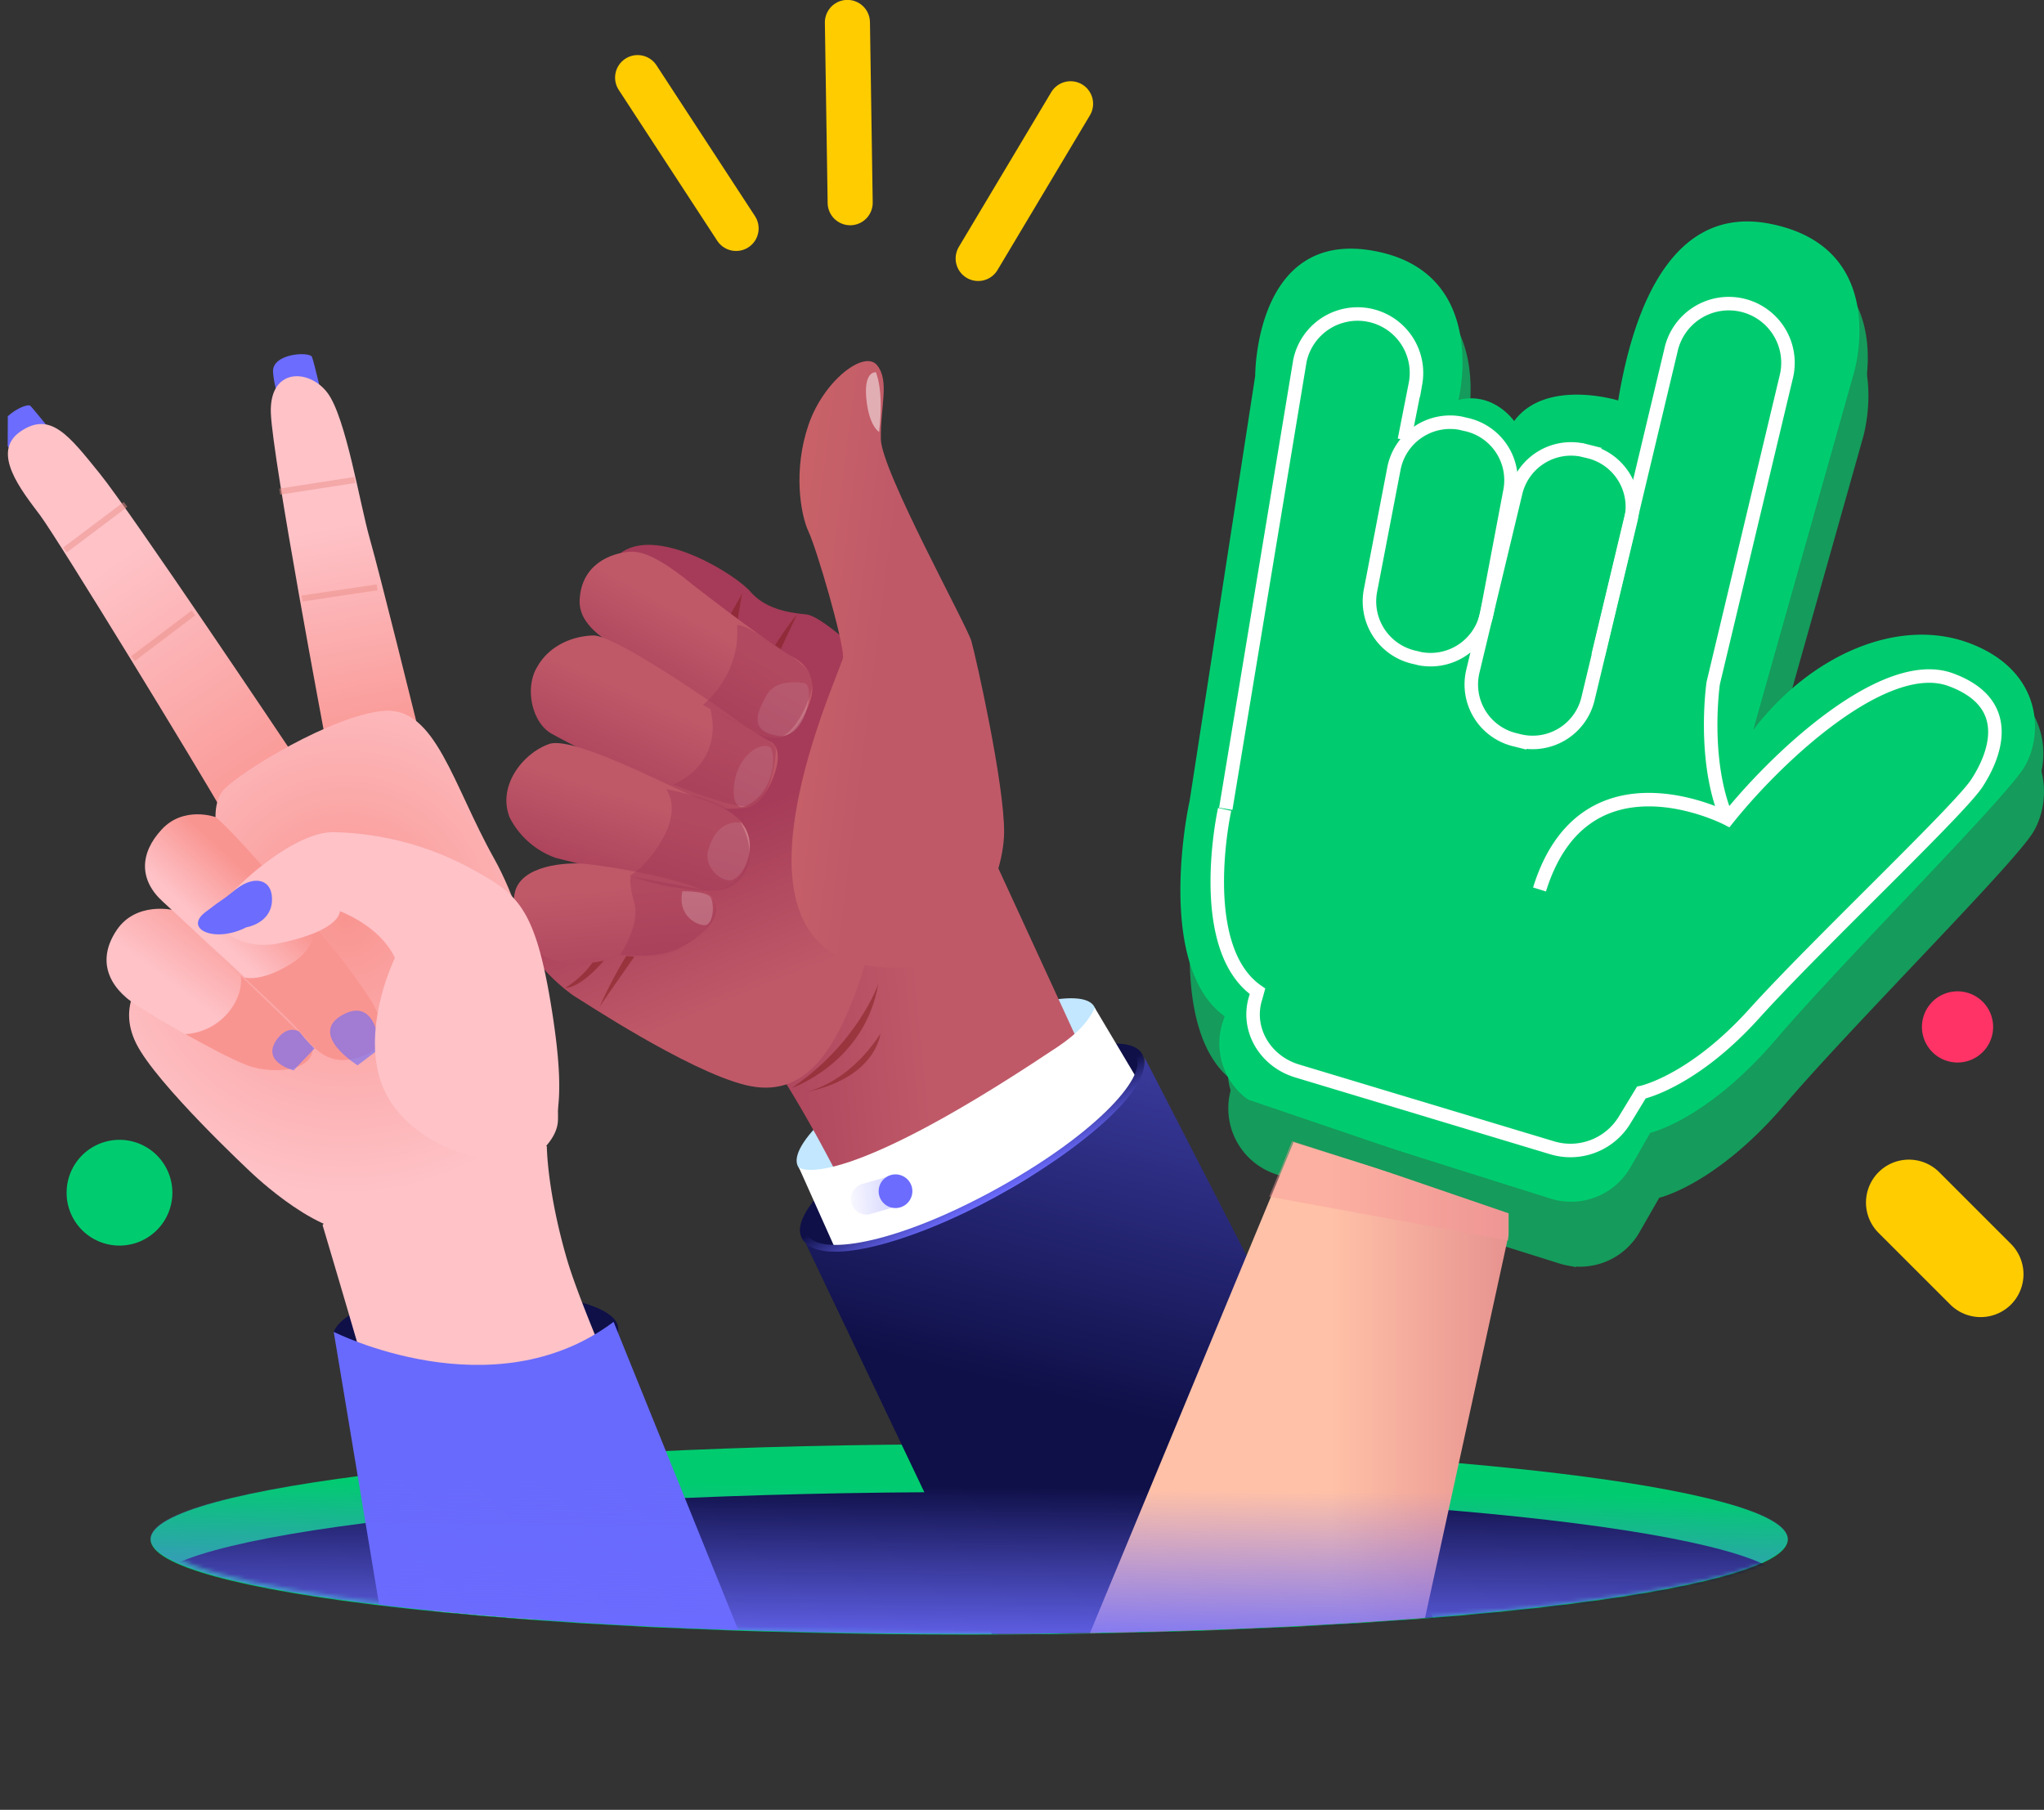 <svg xmlns="http://www.w3.org/2000/svg" xmlns:xlink="http://www.w3.org/1999/xlink" viewBox="0 0 547.75 485.04"><rect x="0" y="0" width="547.75" height="485.04" fill="#333333" stroke="none"/><defs><linearGradient id="linear-gradient" x1="251" y1="182.28" x2="170.41" y2="174.34" gradientTransform="matrix(1 0 0 -1 0 510.33)" gradientUnits="userSpaceOnUse"><stop offset="0" stop-color="#bf5968"/><stop offset=".78" stop-color="#a53b58"/></linearGradient><linearGradient id="linear-gradient-2" x1="206.54" y1="246.32" x2="184.29" y2="300.79" xlink:href="#linear-gradient"/><linearGradient id="linear-gradient-3" x1="191.14" y1="348.23" x2="171.86" y2="313.84" gradientTransform="matrix(1 0 0 -1 0 510.33)" gradientUnits="userSpaceOnUse"><stop offset=".19" stop-color="#bf5968"/><stop offset="1" stop-color="#a53b58"/></linearGradient><linearGradient id="linear-gradient-4" x1="179.08" y1="327.61" x2="162.04" y2="289.69" xlink:href="#linear-gradient-3"/><linearGradient id="linear-gradient-5" x1="170.88" y1="302.22" x2="159.35" y2="265.9" xlink:href="#linear-gradient-3"/><linearGradient id="linear-gradient-6" x1="161.93" y1="279.56" x2="165.44" y2="236.87" xlink:href="#linear-gradient-3"/><linearGradient id="linear-gradient-7" x1="276.72" y1="326.07" x2="124.16" y2="345.4" gradientTransform="matrix(1 0 0 -1 0 510.33)" gradientUnits="userSpaceOnUse"><stop offset=".28" stop-color="#bf5968"/><stop offset="1" stop-color="#e67f68"/></linearGradient><linearGradient id="linear-gradient-8" x1="223.83" y1="188.48" x2="274.1" y2="192.06" gradientTransform="matrix(1 0 0 -1 0 510.33)" gradientUnits="userSpaceOnUse"><stop offset="0" stop-color="#fff"/><stop offset="1" stop-color="#6c6cff"/></linearGradient><linearGradient id="linear-gradient-9" x1="300.04" y1="130.69" x2="371.94" y2="419.18" gradientTransform="matrix(1 0 0 -1 0 510.33)" gradientUnits="userSpaceOnUse"><stop offset="0" stop-color="#0f1048"/><stop offset=".69" stop-color="#6c6cff"/></linearGradient><linearGradient id="linear-gradient-10" x1="266" y1="189.31" x2="258.75" y2="202.64" gradientTransform="matrix(1 0 0 -1 0 510.33)" gradientUnits="userSpaceOnUse"><stop offset="0" stop-color="#6c6cff"/><stop offset="1" stop-color="#0f1048"/></linearGradient><linearGradient id="linear-gradient-11" x1="99.25" y1="306.15" x2="85.47" y2="377.58" gradientTransform="matrix(1 0 0 -1 0 510.33)" gradientUnits="userSpaceOnUse"><stop offset="0" stop-color="#f99591"/><stop offset=".87" stop-color="#fec2c7"/></linearGradient><linearGradient id="linear-gradient-12" x1="73.09" y1="291.54" x2="21.22" y2="368.17" xlink:href="#linear-gradient-11"/><linearGradient id="linear-gradient-13" x1="67.92" y1="260.31" x2="50.36" y2="236.78" xlink:href="#linear-gradient-11"/><linearGradient id="linear-gradient-14" x1="76.41" y1="264.5" x2="62.17" y2="249.43" xlink:href="#linear-gradient-11"/><linearGradient id="linear-gradient-15" x1="285.83" y1="140.27" x2="411.54" y2="140.27" gradientTransform="matrix(1 0 0 -1 0 510.33)" gradientUnits="userSpaceOnUse"><stop offset=".55" stop-color="#ffc1a7"/><stop offset=".99" stop-color="#e38b8c"/></linearGradient><linearGradient id="linear-gradient-16" x1="258.25" y1="111.19" x2="257.7" y2="64.47" gradientTransform="matrix(1 0 0 -1 0 510.33)" gradientUnits="userSpaceOnUse"><stop offset="0" stop-color="#6c6cff" stop-opacity="0"/><stop offset="1" stop-color="#6c6cff"/></linearGradient><radialGradient id="radial-gradient" cx="-147.07" cy="551.71" r="1" gradientTransform="scale(84.94 -84.94) rotate(21.27 1403.788 668.851)" xlink:href="#linear-gradient-11"/><clipPath id="clip-path" transform="translate(1.64 -.67)"><path d="M258.09 438.56c121.15 0 219.36-11.42 219.36-25.5 0-4 46.89 14.62 68.51-58.13l.55-253.39c-36.63-93-223.07-101-279.1-101C206 .53 11.9-13 .48 97.44L0 306.16c11.6 59.33 38.72 103.4 38.72 106.9 0 14.08 98.22 25.5 219.37 25.5Z" style="fill:none"/></clipPath><style>.cls-1{fill:#00cc6f}.cls-36{fill:none}.cls-4{fill:#0f1048}.cls-6{fill:#fff;opacity:.2}.cls-11,.cls-16,.cls-30,.cls-6{isolation:isolate}.cls-11,.cls-16{opacity:.5}.cls-11{fill:#7f1d1b}.cls-16{fill:#a53b58}.cls-21{fill:#6c6cff}.cls-26{fill:#fec2c7}.cls-29{fill:#f99591}.cls-30{fill:#686afd;opacity:.6}.cls-36{stroke-miterlimit:10}.cls-34{fill:#159b5b}.cls-36{stroke:#fff;stroke-width:3.62px}</style><mask id="mask" x="40.37" y="387.07" width="438.73" height="63.82" maskUnits="userSpaceOnUse"><g transform="translate(1.64 -.67)"><path class="cls-1" d="M258.09 438.74c121.15 0 219.36-11.42 219.36-25.5s-98.21-25.5-219.36-25.5-219.37 11.41-219.37 25.5 98.22 25.5 219.37 25.5Z" id="mask0_2196_1792" data-name="mask0 2196 1792"/></g></mask></defs><g id="Layer_2" data-name="Layer 2"><g id="Layer_1-2" data-name="Layer 1"><path class="cls-1" d="M258.09 438.74c121.15 0 219.36-11.42 219.36-25.5s-98.21-25.5-219.36-25.5-219.37 11.41-219.37 25.5 98.22 25.5 219.37 25.5Z" transform="translate(1.64 -.67)"/><path class="cls-4" d="M258.09 451.56c121.15 0 219.36-11.42 219.36-25.5s-98.21-25.5-219.36-25.5S38.72 412 38.72 426.06s98.22 25.5 219.37 25.5Z" transform="translate(1.64 -.67)" style="mask:url(#mask)"/><g style="clip-path:url(#clip-path)"><path class="cls-6" d="M126.11 243.83c0-1.2 16.41-.75 19.09 3.28l1 1.79s-5.66-1.79-9.69-.75-10.25 1.05-10.4-4.32Z" transform="translate(1.64 -.67)"/><path class="cls-4" d="M87.79 357.61s2.23-8.2 25.65-10.29 52.19 1.49 50.55 10.29-27.14 15.21-27.14 15.21-44.85-7.01-49.06-15.21Zm163.77-61.44c-25.61 13.95-41.9 29.6-38.37 36.22s25.84 1.8 51.44-12.15 43.39-30.62 39.72-37.19-27.18-.84-52.79 13.12Z" transform="translate(1.64 -.67)"/><path d="M246.34 281.62c-21.71 11.9-37.16 26-34.12 31.71s23.53.63 45.29-11.13 37.31-26 34.13-31.7c-2.99-5.58-23.54-.63-45.3 11.12Z" transform="translate(1.64 -.67)" style="fill:#c2e7ff"/><path d="M221.7 210.2c15.8-8.69 35.35 4 35.35 4s79.18 171.61 97.83 214.15a117.39 117.39 0 0 1-12.34 5.51 189.09 189.09 0 0 1-75.18 14c-16-93.29-60-159.38-60-159.38s-1.46-69.6 14.34-78.28Z" transform="translate(1.64 -.67)" style="fill:url(#linear-gradient)"/><path d="M235.33 181.9s-15.37-15.72-20.8-16.56c-5.49-.47-11.22-1.73-15-6-3.43-4.23-24-17.42-34.29-10.85s15.71 23.19 15.84 29.51-7.79 52.92-9.12 56.79c-1.29 3.51-31.87 9.54-32.21 16.53s11.64 15.89 12.67 16.42 29.94 19.81 45.64 23.71 23.93-8.54 30.57-27.53 12.61-57.74 12.61-57.74Z" transform="translate(1.64 -.67)" style="fill:url(#linear-gradient-2)"/><path class="cls-11" d="m205.31 179.49 6.63-14.17s-6.83 8.21-9.92 16.26c-3.02 7.69 3.29-2.09 3.29-2.09Zm-9.44-8.49c-.5-1.56 1.37-11.28 1.37-11.28l-5.13 9.22ZM171 253.15c-.53 1-11.43 16.4-12 17.44a117.42 117.42 0 0 1 9.78-17.77c6.65-9.36 2.22.33 2.22.33Zm-8.5 2.04s-7.11 10-12.71 10.27c0 0 6.52-3.81 8.92-9.74s3.79-.53 3.79-.53Z" transform="translate(1.64 -.67)" style="opacity:.5"/><path d="M153.87 159.7c-.51 3.26-.34 7 5.62 11.62s22.42 15.68 28.9 19.28 13 7.19 16.24 7.69 6-.19 9.56-6.68 1.9-12.31-3.62-15c-5.46-3.07-21.39-15.16-26.68-19.32-4.93-4.09-11.61-8.83-16.07-8.77s-12.61 2.48-13.95 11.18Z" transform="translate(1.64 -.67)" style="fill:url(#linear-gradient-3)"/><path d="M146.55 197.5c4.43 2.53 29.89 15.35 34.73 17.58 4.43 2.54 14 2.91 18.27 1.71s10.43-14.7 5.27-17.35a86.91 86.91 0 0 1-11.11-7.28s-30.07-21.32-36.4-21.18c-6 .19-11.95 3-15 8.44-3.5 5.76-1.31 15.37 4.24 18.08Z" transform="translate(1.64 -.67)" style="fill:url(#linear-gradient-4)"/><path d="m147.38 230.62 35.71 8.84c3.92 1 14 .67 15.91-9.41s-7.21-13.34-13.2-15.38-32.67-16.53-40-14.69c-7 2.25-14.32 11.13-10.84 19.83a22.2 22.2 0 0 0 12.42 10.81Z" transform="translate(1.64 -.67)" style="fill:url(#linear-gradient-5)"/><path d="M147.9 258.5c4.65 1.08 12.95.14 16.6-1.89 0 0 10.09 1.92 15.83-1.64s11.34-8.63 9.11-13.42-29.75-9-34.51-9.4-17.1.33-18.64 7.87 3.45 16.11 11.61 18.48Z" transform="translate(1.64 -.67)" style="fill:url(#linear-gradient-6)"/><path class="cls-16" d="M164.51 256.6s5.26-7.71 3.93-13.48c-1.7-5.82-1.06-7.57-1.06-7.57s17.33 3 19.08 3.68 6.74 4.38 1.39 10.22c-6.07 5.74-10.85 7.97-23.34 7.15Z" transform="translate(1.64 -.67)"/><path class="cls-6" d="M195.71 208c2-6 6.83-8.21 8.89-7.16 1.7 1 1.89 11.79-6.13 15.74-3.59 1.71-4.26-3.58-2.76-8.58Zm-14.49 31.54s6-.19 7.55 1.53c1.17 2 .69 7.52-1.54 7.55s-7.38-2.62-6.01-9.08Zm6.86-10.81c-.87 3.2 1.83 7.33 5.45 7.88s8.86-9.38 3.49-15.4c-.02 0-6.41-1.73-8.94 7.52ZM203.77 187c2.07-3.76 6.89-3.75 10.14-3.25 3.21.86.14 16-7.72 14-7.54-1.49-4.48-6.95-2.42-10.75Z" transform="translate(1.64 -.67)"/><path class="cls-16" d="M186.7 189.6s10.09-7.72 9.2-21.2c0 0 .22-1.45 8.3 3.88s12.81 8.27 11.72 12.92-5.77 15.8-12.37 12.92-16.85-8.52-16.85-8.52Z" transform="translate(1.64 -.67)"/><path class="cls-16" d="M178.59 211s13.73-4.93 10.17-20.31c0 0 16.54 8.12 17.35 10.09.75 2.34-1.62 15.32-6.55 16-5.29.66-20.25-5.72-20.25-5.72m-9.37 22.29s12.62-12.14 7-21.16c0 0 16.24 2.87 19.49 8.19s5.24 14.15-3.21 18.41c-5 1.45-12.22 0-14.4-.36-2.22 0-11.78-2.93-11.78-2.93Z" transform="translate(1.64 -.67)"/><path d="M243 259.81c13.54-1.25 24.24-22.58 24.44-35.9.14-12.95-7.56-47.13-8.76-51.39s-24.1-45.61-24.27-54.16 2.4-15.57-1-19.8-14.35 4.09-18.42 16.06-2.18 23.76.05 28.55 9.26 28.86 9.26 33.68c-1.25 5.38-40.3 87.95 18.7 82.96Z" transform="translate(1.64 -.67)" style="fill:url(#linear-gradient-7)"/><path d="M233.94 116.44s-2.73-1.53-3.43-9 2.57-7 2.57-7 2.22 4.72.86 16Z" transform="translate(1.64 -.67)" style="opacity:.5;isolation:isolate;fill:#fff"/><path class="cls-11" d="M233.74 264.32s-5.4 15.84-23.21 27.93c0 0 19.56-6.63 23.21-27.93Z" transform="translate(1.64 -.67)"/><path class="cls-11" d="M234.27 277.75s-1.12 12.06-20.59 15.73c0 0 11.32-1.58 20.59-15.73Z" transform="translate(1.64 -.67)"/><path d="m291.74 270.77 18.8 31.59-82.1 46.92-16-35.73s9 7.88 67.57-31.15c5.17-3.3 9.49-6.76 11.73-11.63Z" transform="translate(1.64 -.67)" style="fill:#fff"/><path d="M226.6 323.24a4.1 4.1 0 0 0 5.2 2.74l5.9-1.71a4.16 4.16 0 1 0-2.47-7.94l-5.89 1.67a4.18 4.18 0 0 0-2.74 5.24Z" transform="translate(1.64 -.67)" style="fill:url(#linear-gradient-8)"/><path class="cls-21" d="M240.94 316.24a4.51 4.51 0 1 0 1.08 6.28 4.48 4.48 0 0 0-1.08-6.28Z" transform="translate(1.64 -.67)"/><path d="M383.32 436 305 283.91s2.75 5.36-16 21c-7 5.84-16.31 13.47-30.19 19.22-40.82 16.93-44.6 9.62-44.6 9.62L284.86 482c-.05-.19 48.49.85 98.46-46Z" transform="translate(1.64 -.67)" style="fill:url(#linear-gradient-9)"/><path d="M213.24 332.52c4.46 8.3 29.23 1.33 52-11.11s43.76-30.11 39.11-38.36l-1.54.88c3 5.57-11.68 21.4-38.46 35.94s-46.58 17.35-49.57 11.77Z" transform="translate(1.64 -.67)" style="fill:url(#linear-gradient-10)"/><path class="cls-21" d="M85.1 108.86s-2.53-11-3.13-12.52-10.74-1-10.44 4 3.28 12.53 3.28 12.53m-60.09 6.58s-7.16-8.94-8.21-10-10.14 3.73-7.75 8.2 8.35 10 8.35 10" transform="translate(1.64 -.67)"/><path d="M110 194.32s-9.84-39.82-12.53-49.22-6.4-32.51-11.32-39.1-15.66-6.86-15.21 5.37 14.61 87.39 14.61 87.39 12.83 1.07 24.45-4.44Z" transform="translate(1.64 -.67)" style="fill:url(#linear-gradient-11)"/><path d="M76 201.47S33.51 138 25.15 127.66 11.88 110.8 3.83 116.32s.3 15.81 5.22 22.37 42.8 68.6 49.21 79.93c0 .15 18.04-1.34 17.74-17.15Z" transform="translate(1.64 -.67)" style="fill:url(#linear-gradient-12)"/><path class="cls-26" d="M181.44 412.19s-25.8-55.63-31.17-74.12-5.37-30.27-5.37-30.27a127.62 127.62 0 0 0-33.1 5.2c-18.64 5.22-27 16-27 16s27.43 91.86 30.27 108c2.69 16.2 66.37-24.81 66.37-24.81Z" transform="translate(1.64 -.67)"/><path d="M65.57 314.81s20 19.38 31.46 15.51 50.56-15.21 50.86-29.53-6.12-50.4-17.15-70.09-15.66-40.56-29.38-39.52-38.78 16.41-43.1 21.18c-4.77 5.37-.15 18.79-.15 18.79l-20.88 31.17s-7.75 7.15-2.38 18 30.72 34.49 30.72 34.49Z" transform="translate(1.64 -.67)" style="fill:url(#radial-gradient)"/><path d="M44.84 244.57s-10-2.39-15.21 5.37-2.69 15.06 5.51 20.28S58 283.64 64.37 285.88s17.75 2.39 17-4.77Z" transform="translate(1.64 -.67)" style="fill:url(#linear-gradient-13)"/><path class="cls-29" d="M48 277.82c8.2 4.48 13 7 17 8.5 6.41 2.24 17.9 1.65 17.15-5.51l-19.27-18.64s1 4.92-3.73 10.29A16.24 16.24 0 0 1 48 277.82Z" transform="translate(1.64 -.67)"/><path class="cls-30" d="m82.87 281.41-5.82 6.11s-9.1-2.24-4.33-8.5c4.93-6.26 9.85 1.94 9.85 1.94" transform="translate(1.64 -.67)"/><path d="M56.17 219.67s-8.5-3.13-14.46 3.28-6.12 13.57.3 19.38c6.41 6 32.36 29.53 36.53 34.75s7.76 8.8 14.17 7.46c6.56-1.34 11.63-5.52 4.62-16.41-6.86-10.88-35.49-43.99-41.16-48.46Z" transform="translate(1.64 -.67)" style="fill:url(#linear-gradient-14)"/><path class="cls-29" d="M63.78 262.61c7.75 7.31 12.82 12.08 14.76 14.47 4.18 5.07 7.76 8.8 14.17 7.46 6.56-1.35 11.63-5.52 4.62-16.41a185.37 185.37 0 0 0-14.76-19.38s1 6.11-6.86 10.58c-7.71 4.67-11.93 3.28-11.93 3.28Z" transform="translate(1.64 -.67)"/><path class="cls-30" d="M100 280.66s-.89-13.13-10-7.91 4.18 13.43 4.18 13.43l6.11-4.63" transform="translate(1.64 -.67)"/><path class="cls-26" d="M138.19 310.78c9.25-2.83 12.53-11.18 8.06-39.37s-9.4-31.16-21.48-37.87a81 81 0 0 0-37.13-9.85c-10.89 0-27.29 15.21-30.27 20.14s4.77 11.78 15.51 9.69c17-3.43 16.55-8.65 16.55-8.65s10.74 3.88 14.76 12.53c0 0-9.09 18.49-3.58 33.7s26.7 22.96 37.58 19.68Z" transform="translate(1.64 -.67)"/><path class="cls-21" d="M64.37 249.19s6.42-1 6.86-6.86-4.47-7.45-9.69-3.28-2.39 1.64-8.2 6.12 2.53 8.35 11.03 4.02Z" transform="translate(1.64 -.67)"/><path d="m93.45 129.3-20.13 3.13m-23.11 32.51L34 177.17m-2-41.31-16.24 12.22m83.66 10-20.13 3" transform="translate(1.64 -.67)" style="stroke-miterlimit:10;stroke:#ea8f88;stroke-width:1.61px;opacity:.5;isolation:isolate;fill:none"/><path d="m109.11 485.71-21.32-128.1s42.65 21.62 75-2.68l48.61 120.19Z" transform="translate(1.64 -.67)" style="fill:#686afd"/><path class="cls-34" d="m328.93 290.5-.6 1.79a18.58 18.58 0 0 0 12.08 23.12l75.76 23.86a18.36 18.36 0 0 0 21.62-8.5l5.22-9.1s15.21-3.43 33.7-25.05 61.29-64.28 66.51-72.93 4.92-25.65-14.31-33.1c-19.24-7.61-42.95 3-58.31 23.11l27-95.74s10.14-33.85-23-40c-28.64-5.22-37.29 29.37-40.27 47.42 0 0-19.39-6-27.89 5.52 0 0-5.51-8.06-14.91-5.67 0 0 8.65-34.45-23-40s-31.47 33.56-31.47 33.56l-17.6 114.08c.07.37-9.32 43.91 9.47 57.63Z" transform="translate(1.64 -.67)"/><path d="m411.54 290.8-38.32 175.67s-66.66-1.34-87.39-17l72.92-175.82Z" transform="translate(1.64 -.67)" style="fill:url(#linear-gradient-15)"/><path class="cls-34" d="m328.78 280.36-.6 1.79a18.56 18.56 0 0 0 12.08 23.11L416 329.12a18.34 18.34 0 0 0 21.62-8.5l5.22-9.09s15.21-3.43 33.7-25.06c18.34-21.62 61.29-64.27 66.51-72.92 5.22-8.8 4.92-25.65-14.31-33.1s-42.95 3-58.31 23.11l27-95.74s10.14-33.85-23-40c-28.63-5.21-37.28 29.38-40.26 47.43 0 0-19.39-6-27.89 5.51 0 0-5.51-8.05-14.91-5.66 0 0 8.65-34.45-23-40-31.54-5.31-31.37 33.62-31.37 33.62L319.38 222.8c-.15.3-9.38 43.99 9.4 57.56Z" transform="translate(1.64 -.67)"/><path class="cls-1" d="m326.54 273.05-.6 1.79A18.57 18.57 0 0 0 338 298l75.76 23.86a18.36 18.36 0 0 0 21.62-8.5l5.22-9.1s15.21-3.43 33.7-25.05 61.3-64.28 66.52-72.93 4.92-25.64-14.32-33.1-42.95 3-58.31 23.11l27-95.74s10.14-33.85-23-40C443.6 55.33 435 89.93 432 108c0 0-19.38-6-27.88 5.52 0 0-5.52-8-14.92-5.67 0 0 8.65-34.45-23-40s-31.47 33.55-31.47 33.55l-17.6 114.08c-.13.31-9.53 43.85 9.41 57.57Z" transform="translate(1.64 -.67)"/><path class="cls-36" d="M326.54 217.58s-8.2 37 8.8 48.76l-.45 1.64c-2.68 8.2 2.24 17 11 19.69l68.3 20.58a17 17 0 0 0 19.38-7.16l4.63-7.61s13.72-2.83 30.27-21.17 54.88-54.43 59.65-61.74 10.44-21.33-7-27.74-46.08 20.13-59.8 37.28c0 0-38.32-20-50.4 18.94M391 114.38l-1.19-.29a15.34 15.34 0 0 0-17.89 12.08L365.61 159a15.36 15.36 0 0 0 12.08 17.9l1.19.3a15.36 15.36 0 0 0 17.9-12.08l6.22-32.84a15.28 15.28 0 0 0-12-17.9Z" transform="translate(1.64 -.67)"/><path class="cls-36" d="m374.71 118.56 3-15.21a15.79 15.79 0 0 0-31-6l-19.87 120.08m97.23-95.74-1.19-.3a15.24 15.24 0 0 0-18.35 11.34l-11.48 47.87a15.23 15.23 0 0 0 11.33 18.34l1.2.3a15.25 15.25 0 0 0 18.34-11.34L435.4 140a15.23 15.23 0 0 0-11.33-18.31Z" transform="translate(1.64 -.67)"/><path class="cls-36" d="m426.61 176.42 19.53-81.87a15.86 15.86 0 1 1 30.86 7.31l-19.53 81.87s-3 20.43 3.57 36.09" transform="translate(1.64 -.67)"/><path d="m402.59 333.15-64.12-11.78 6.11-14.91 59.8 19.39Z" transform="translate(1.64 -.67)" style="fill:#fa9b99;opacity:.43;isolation:isolate"/><path class="cls-34" d="m420.64 340.31-18-5.37v-9.1L344.73 306l-3.58 9.1-9.09-5.52-3.58-8.95 3.58-5.52 85 28.93Z" transform="translate(1.64 -.67)"/><path d="M522.94 285.43a9.54 9.54 0 1 0-9.54-9.54 9.55 9.55 0 0 0 9.54 9.54Z" transform="translate(1.64 -.67)" style="fill:#f36"/><path class="cls-1" d="M30.37 334.49a14.17 14.17 0 1 0-14.16-14.16 14.16 14.16 0 0 0 14.16 14.16Z" transform="translate(1.64 -.67)"/><path d="M537.26 350.3a11.52 11.52 0 0 1-16.26 0l-19.39-19.38a11.5 11.5 0 0 1 16.26-16.26l19.39 19.39a11.52 11.52 0 0 1 0 16.25Z" transform="translate(1.64 -.67)" style="fill:#fc0"/><path d="m260.49 69.94 24.76-41.46M226.19 55l-.74-48.32m-29.83 55.21-26.39-40.42" transform="translate(1.64 -.67)" style="stroke:#fc0;stroke-linecap:round;stroke-width:12.08px;stroke-miterlimit:10;fill:none"/></g><path d="M258.09 438.56c121.15 0 219.36-11.42 219.36-25.5s-98.21-25.5-219.36-25.5S38.72 399 38.72 413.06s98.22 25.5 219.37 25.5Z" transform="translate(1.64 -.67)" style="fill:url(#linear-gradient-16)"/></g></g></svg>